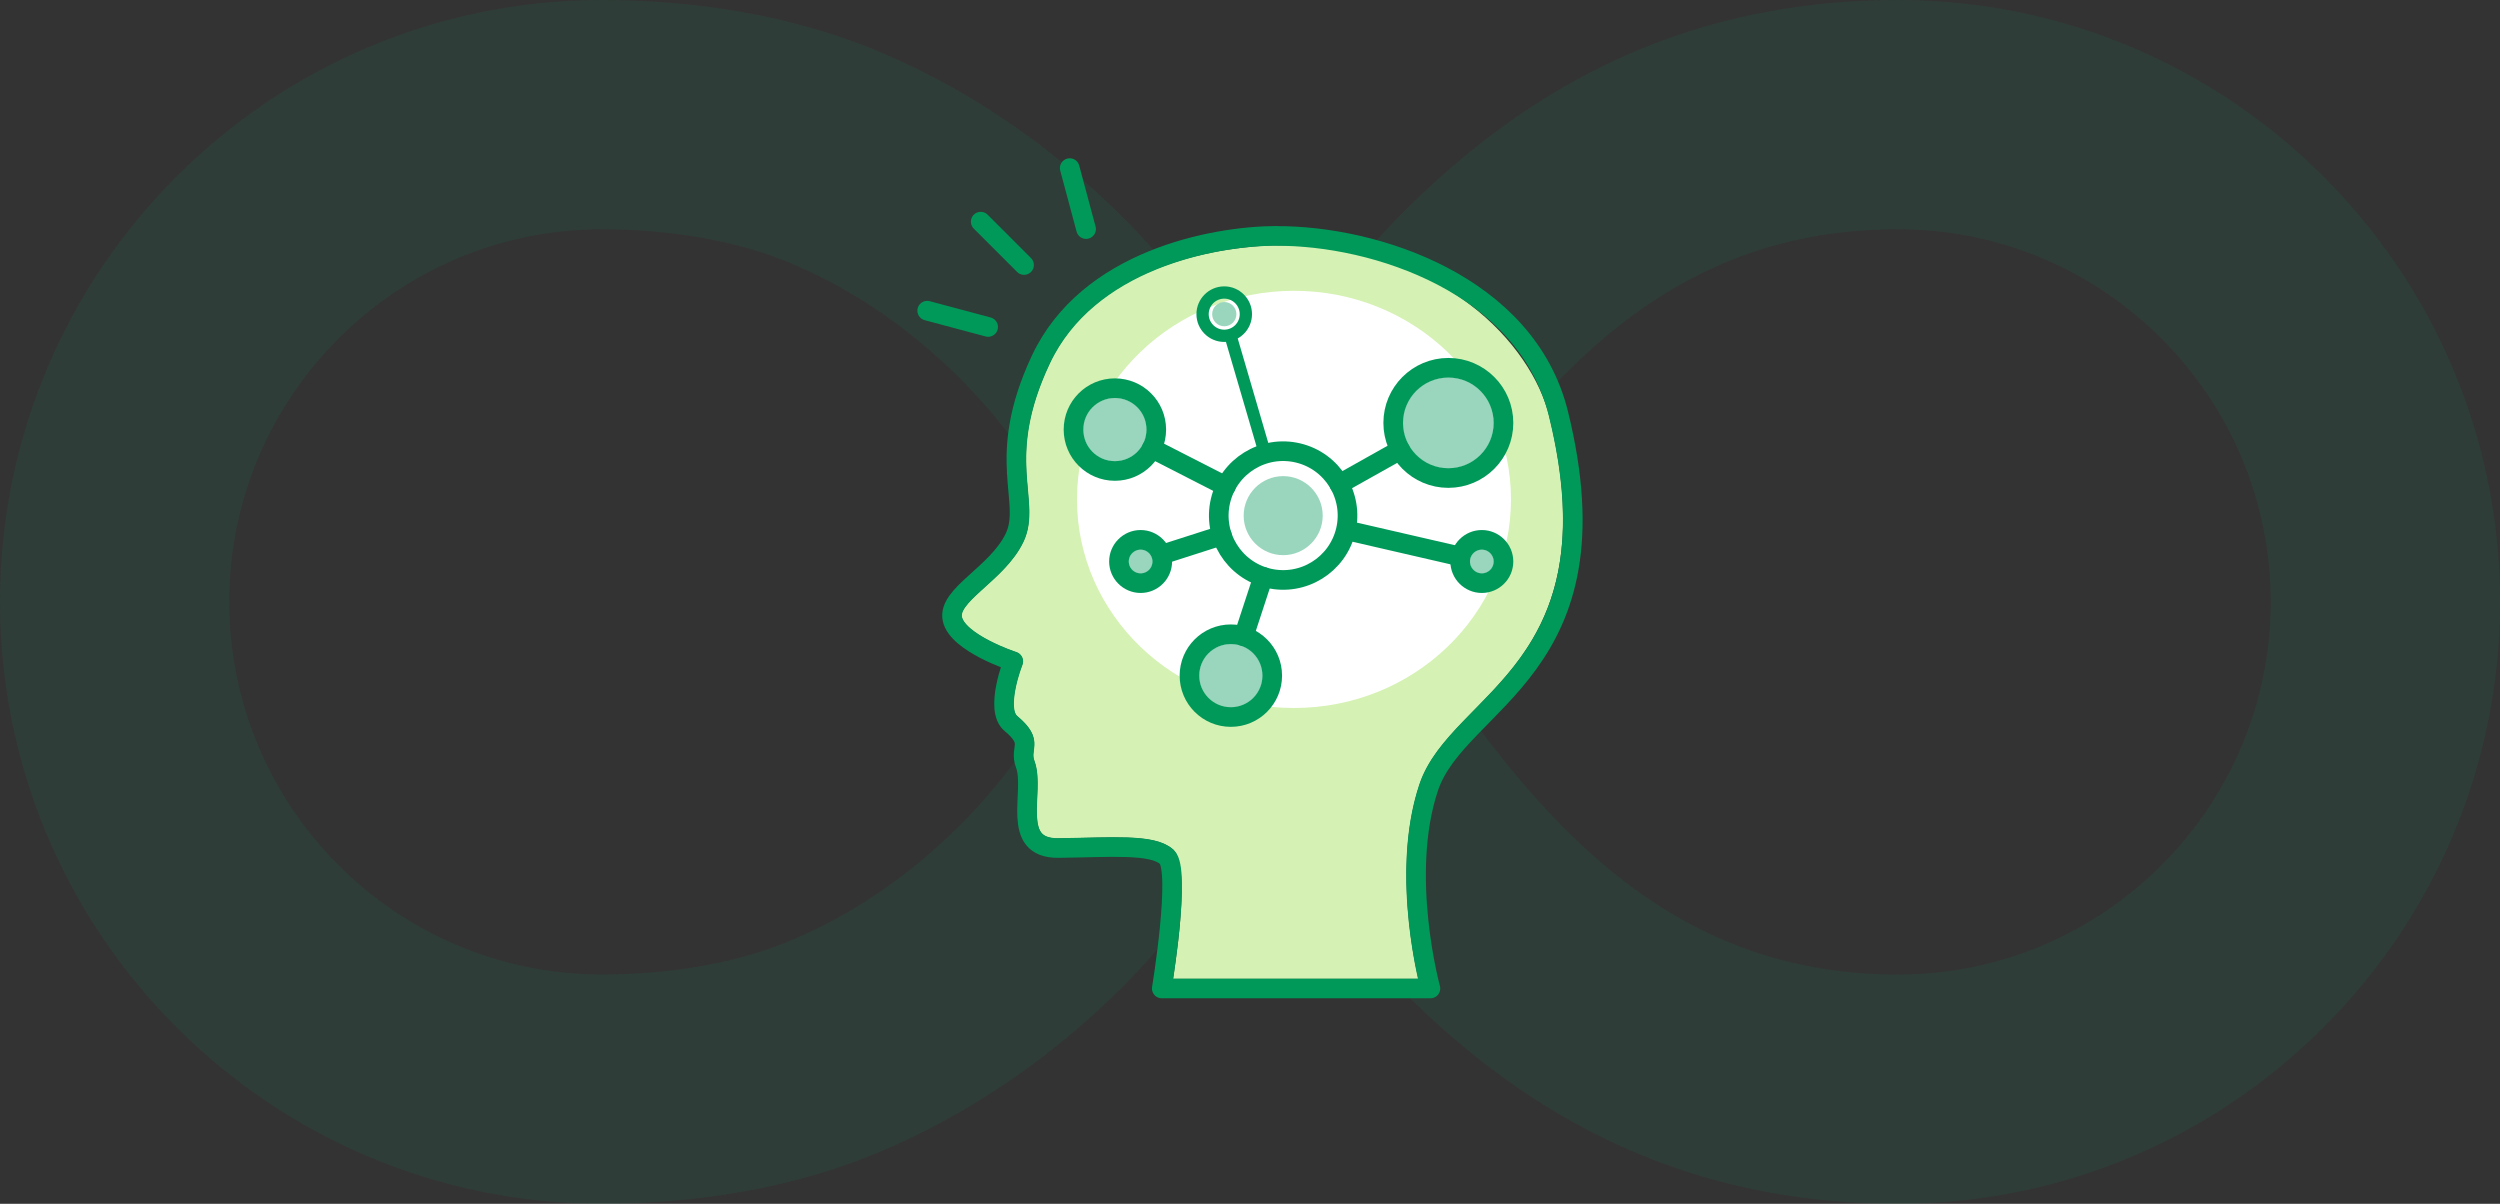 <?xml version="1.0" encoding="UTF-8"?>
<svg id="_レイヤー_2" data-name="レイヤー 2" xmlns="http://www.w3.org/2000/svg" viewBox="0 0 509.22 245.2">
  <rect x="0" y="0" width="509.22" height="245.2" fill="#333333" stroke="none"/>
  <g id="_レイヤー_1-2" data-name="レイヤー 1">
    <path d="M386.62,0c-36.96,0-68.46,12.72-96.33,38.89-22.95,21.56-40.11,49.04-56.71,75.61-9.13,14.61-17.75,28.41-27.04,40.86-12.41,16.63-29.08,29.7-46.93,36.8-10.25,4.08-23.4,6.33-37.01,6.33-41.85,0-75.9-34.05-75.9-75.9S80.75,46.7,122.6,46.7c13.62,0,26.76,2.25,37.01,6.33,17.85,7.1,34.52,20.17,46.93,36.8,3.63,4.86,7.15,9.93,10.64,15.17.11-.18.22-.35.33-.53,8.66-13.87,17.47-27.97,27.23-41.52-.26-.35-.52-.71-.78-1.06-17.51-23.45-41.33-42.01-67.09-52.26C156.86,1.67,136.31,0,122.6,0,55,0,0,55,0,122.6s55,122.6,122.6,122.6c13.71,0,34.26-1.67,54.28-9.64,25.76-10.25,49.59-28.81,67.09-52.26,10.45-14,19.99-29.28,29.22-44.06,31.02-49.66,57.8-92.54,113.43-92.54,41.85,0,75.89,34.05,75.89,75.9s-34.05,75.9-75.89,75.9-67.96-24.85-91.46-58.61c-1.93,3.05-3.9,6.18-5.9,9.39-6.74,10.8-13.66,21.85-21.04,32.63,6.81,8.65,14.09,16.89,22.08,24.4,27.86,26.17,59.37,38.9,96.33,38.9,67.6,0,122.6-55,122.6-122.6S454.22,0,386.62,0Z" fill="#00995a" opacity=".1"/>
    <g>
      <path d="M289.15,159.79c-4.99,14.96-1.73,33.07-.26,39.59h-49.96c1.48-9.54,3.06-23.59.02-26.32-3.04-2.73-9.33-2.59-18.05-2.39-1.69.04-3.48.08-5.33.1-1.58.04-2.69-.3-3.33-.96-1.28-1.32-1.14-4.38-1.01-7.33.12-2.61.24-5.31-.57-7.49-.31-.82-.23-1.35-.13-2.09.3-2.14.25-4.01-3.38-7.04-1.51-1.26-.36-6.87,1.05-10.44.2-.5.18-1.06-.05-1.54-.23-.49-.65-.86-1.16-1.02-4.28-1.4-10.55-4.56-11.11-7.19-.33-1.56,2.12-3.77,4.71-6.11,2.81-2.54,6-5.41,7.81-9.18,1.59-3.31,1.28-6.67.93-10.57-.56-6.09-1.25-13.66,4.44-25.76,10.92-23.2,42.56-24.05,46.14-24.07,34.39-.23,52.14,20.64,55.62,34.7,8.78,35.51-4.53,49.06-15.23,59.95-4.75,4.83-9.23,9.4-11.15,15.16Z" fill="#d5f1b3" fill-rule="evenodd"/>
      <ellipse cx="263.57" cy="101.72" rx="44.2" ry="42.49" fill="#fff"/>
      <path d="M295,76.85c5.12,0,9.29,4.17,9.29,9.29s-4.17,9.29-9.29,9.29-9.29-4.17-9.29-9.29,4.17-9.29,9.29-9.29Z" fill="#99d6bd"/>
      <path d="M246.9,63.99c0-1.36,1.11-2.47,2.47-2.47s2.47,1.11,2.47,2.47-1.11,2.47-2.47,2.47-2.47-1.11-2.47-2.47Z" fill="#99d6bd"/>
      <path d="M227.09,93.98c-3.57,0-6.48-2.91-6.48-6.48s2.91-6.48,6.48-6.48,6.48,2.91,6.48,6.48-2.91,6.48-6.48,6.48Z" fill="#99d6bd"/>
      <path d="M232.33,116.84c-1.36,0-2.47-1.11-2.47-2.47s1.11-2.47,2.47-2.47,2.47,1.11,2.47,2.47-1.11,2.47-2.47,2.47Z" fill="#99d6bd"/>
      <path d="M250.72,144.1c-3.57,0-6.48-2.91-6.48-6.48s2.91-6.48,6.48-6.48,6.48,2.91,6.48,6.48-2.91,6.48-6.48,6.48Z" fill="#99d6bd"/>
      <path d="M261.37,116.19c-6.16,0-11.16-5.01-11.16-11.16s5.01-11.16,11.16-11.16,11.16,5.01,11.16,11.16-5.01,11.16-11.16,11.16Z" fill="#fff"/>
      <path d="M261.37,113.08c-4.44,0-8.05-3.61-8.05-8.05s3.61-8.05,8.05-8.05,8.05,3.61,8.05,8.05-3.61,8.05-8.05,8.05Z" fill="#99d6bd"/>
      <path d="M301.83,111.91c1.36,0,2.47,1.11,2.47,2.47s-1.11,2.47-2.47,2.47-2.47-1.11-2.47-2.47,1.11-2.47,2.47-2.47Z" fill="#99d6bd"/>
      <g>
        <path d="M259.91,48.04c-12.91.07-38.35,4.92-47.89,25.19-9.54,20.26-1.79,28.86-5.36,36.31-3.58,7.45-13.71,11.62-12.67,16.54,1.04,4.92,12.41,8.63,12.41,8.63,0,0-3.89,9.81-.49,12.65,4.86,4.06,1.62,4.8,2.93,8.32,2.07,5.56-3.29,17.16,6.76,17.05,10.73-.13,19.07-.89,22.05,1.79,2.98,2.68-1.01,26.82-1.01,26.82h54.72s-6.33-23.06-.37-40.92c5.96-17.86,39.32-24.08,26.43-76.19-6.5-26.27-37.33-36.29-57.52-36.17Z" fill="none" stroke="#00995a" stroke-linecap="round" stroke-linejoin="round" stroke-width="4"/>
        <g>
          <circle cx="261.37" cy="105.03" r="13.11" transform="translate(99.1 335.27) rotate(-76.72)" fill="none" stroke="#00995a" stroke-linecap="round" stroke-linejoin="round" stroke-width="4"/>
          <path d="M235.52,87.5c0,4.65-3.77,8.43-8.43,8.43s-8.43-3.77-8.43-8.43,3.77-8.43,8.43-8.43,8.43,3.77,8.43,8.43Z" fill="none" stroke="#00995a" stroke-linecap="round" stroke-linejoin="round" stroke-width="4"/>
          <path d="M306.24,86.14c0,6.2-5.03,11.23-11.23,11.23s-11.23-5.03-11.23-11.23,5.03-11.23,11.23-11.23,11.23,5.03,11.23,11.23Z" fill="none" stroke="#00995a" stroke-linecap="round" stroke-linejoin="round" stroke-width="4"/>
          <path d="M259.14,137.62c0,4.65-3.77,8.43-8.43,8.43s-8.43-3.77-8.43-8.43,3.77-8.43,8.43-8.43,8.43,3.77,8.43,8.43Z" fill="none" stroke="#00995a" stroke-linecap="round" stroke-linejoin="round" stroke-width="4"/>
          <path d="M253.77,63.99c0,2.44-1.98,4.41-4.41,4.41s-4.41-1.98-4.41-4.41,1.98-4.41,4.41-4.41,4.41,1.98,4.41,4.41Z" fill="none" stroke="#00995a" stroke-linecap="round" stroke-linejoin="round" stroke-width="2.5"/>
          <path d="M236.74,114.37c0,2.44-1.98,4.41-4.41,4.41s-4.41-1.98-4.41-4.41,1.98-4.41,4.41-4.41,4.41,1.98,4.41,4.41Z" fill="none" stroke="#00995a" stroke-linecap="round" stroke-linejoin="round" stroke-width="4"/>
          <path d="M306.24,114.37c0,2.44-1.98,4.41-4.41,4.41s-4.41-1.98-4.41-4.41,1.98-4.41,4.41-4.41,4.41,1.98,4.41,4.41Z" fill="none" stroke="#00995a" stroke-linecap="round" stroke-linejoin="round" stroke-width="4"/>
          <line x1="234.59" y1="91.33" x2="249.7" y2="99.06" fill="none" stroke="#00995a" stroke-linecap="round" stroke-linejoin="round" stroke-width="4"/>
          <line x1="236.74" y1="112.95" x2="248.89" y2="109.05" fill="none" stroke="#00995a" stroke-linecap="round" stroke-linejoin="round" stroke-width="4"/>
          <line x1="250.65" y1="68.4" x2="257.53" y2="91.92" fill="none" stroke="#00995a" stroke-linecap="round" stroke-linejoin="round" stroke-width="2.5"/>
          <line x1="297.41" y1="113.35" x2="274.47" y2="108.06" fill="none" stroke="#00995a" stroke-linecap="round" stroke-linejoin="round" stroke-width="4"/>
          <line x1="257.3" y1="117.49" x2="253.33" y2="129.61" fill="none" stroke="#00995a" stroke-linecap="round" stroke-linejoin="round" stroke-width="4"/>
          <line x1="285.21" y1="91.64" x2="272.79" y2="98.61" fill="none" stroke="#00995a" stroke-linecap="round" stroke-linejoin="round" stroke-width="4"/>
        </g>
      </g>
      <g>
        <line x1="199.76" y1="45.15" x2="208.59" y2="53.98" fill="none" stroke="#00995a" stroke-linecap="round" stroke-linejoin="round" stroke-width="4"/>
        <line x1="217.89" y1="34.24" x2="221.22" y2="46.66" fill="none" stroke="#00995a" stroke-linecap="round" stroke-linejoin="round" stroke-width="4"/>
        <line x1="188.86" y1="63.28" x2="201.27" y2="66.6" fill="none" stroke="#00995a" stroke-linecap="round" stroke-linejoin="round" stroke-width="4"/>
      </g>
    </g>
  </g>
</svg>